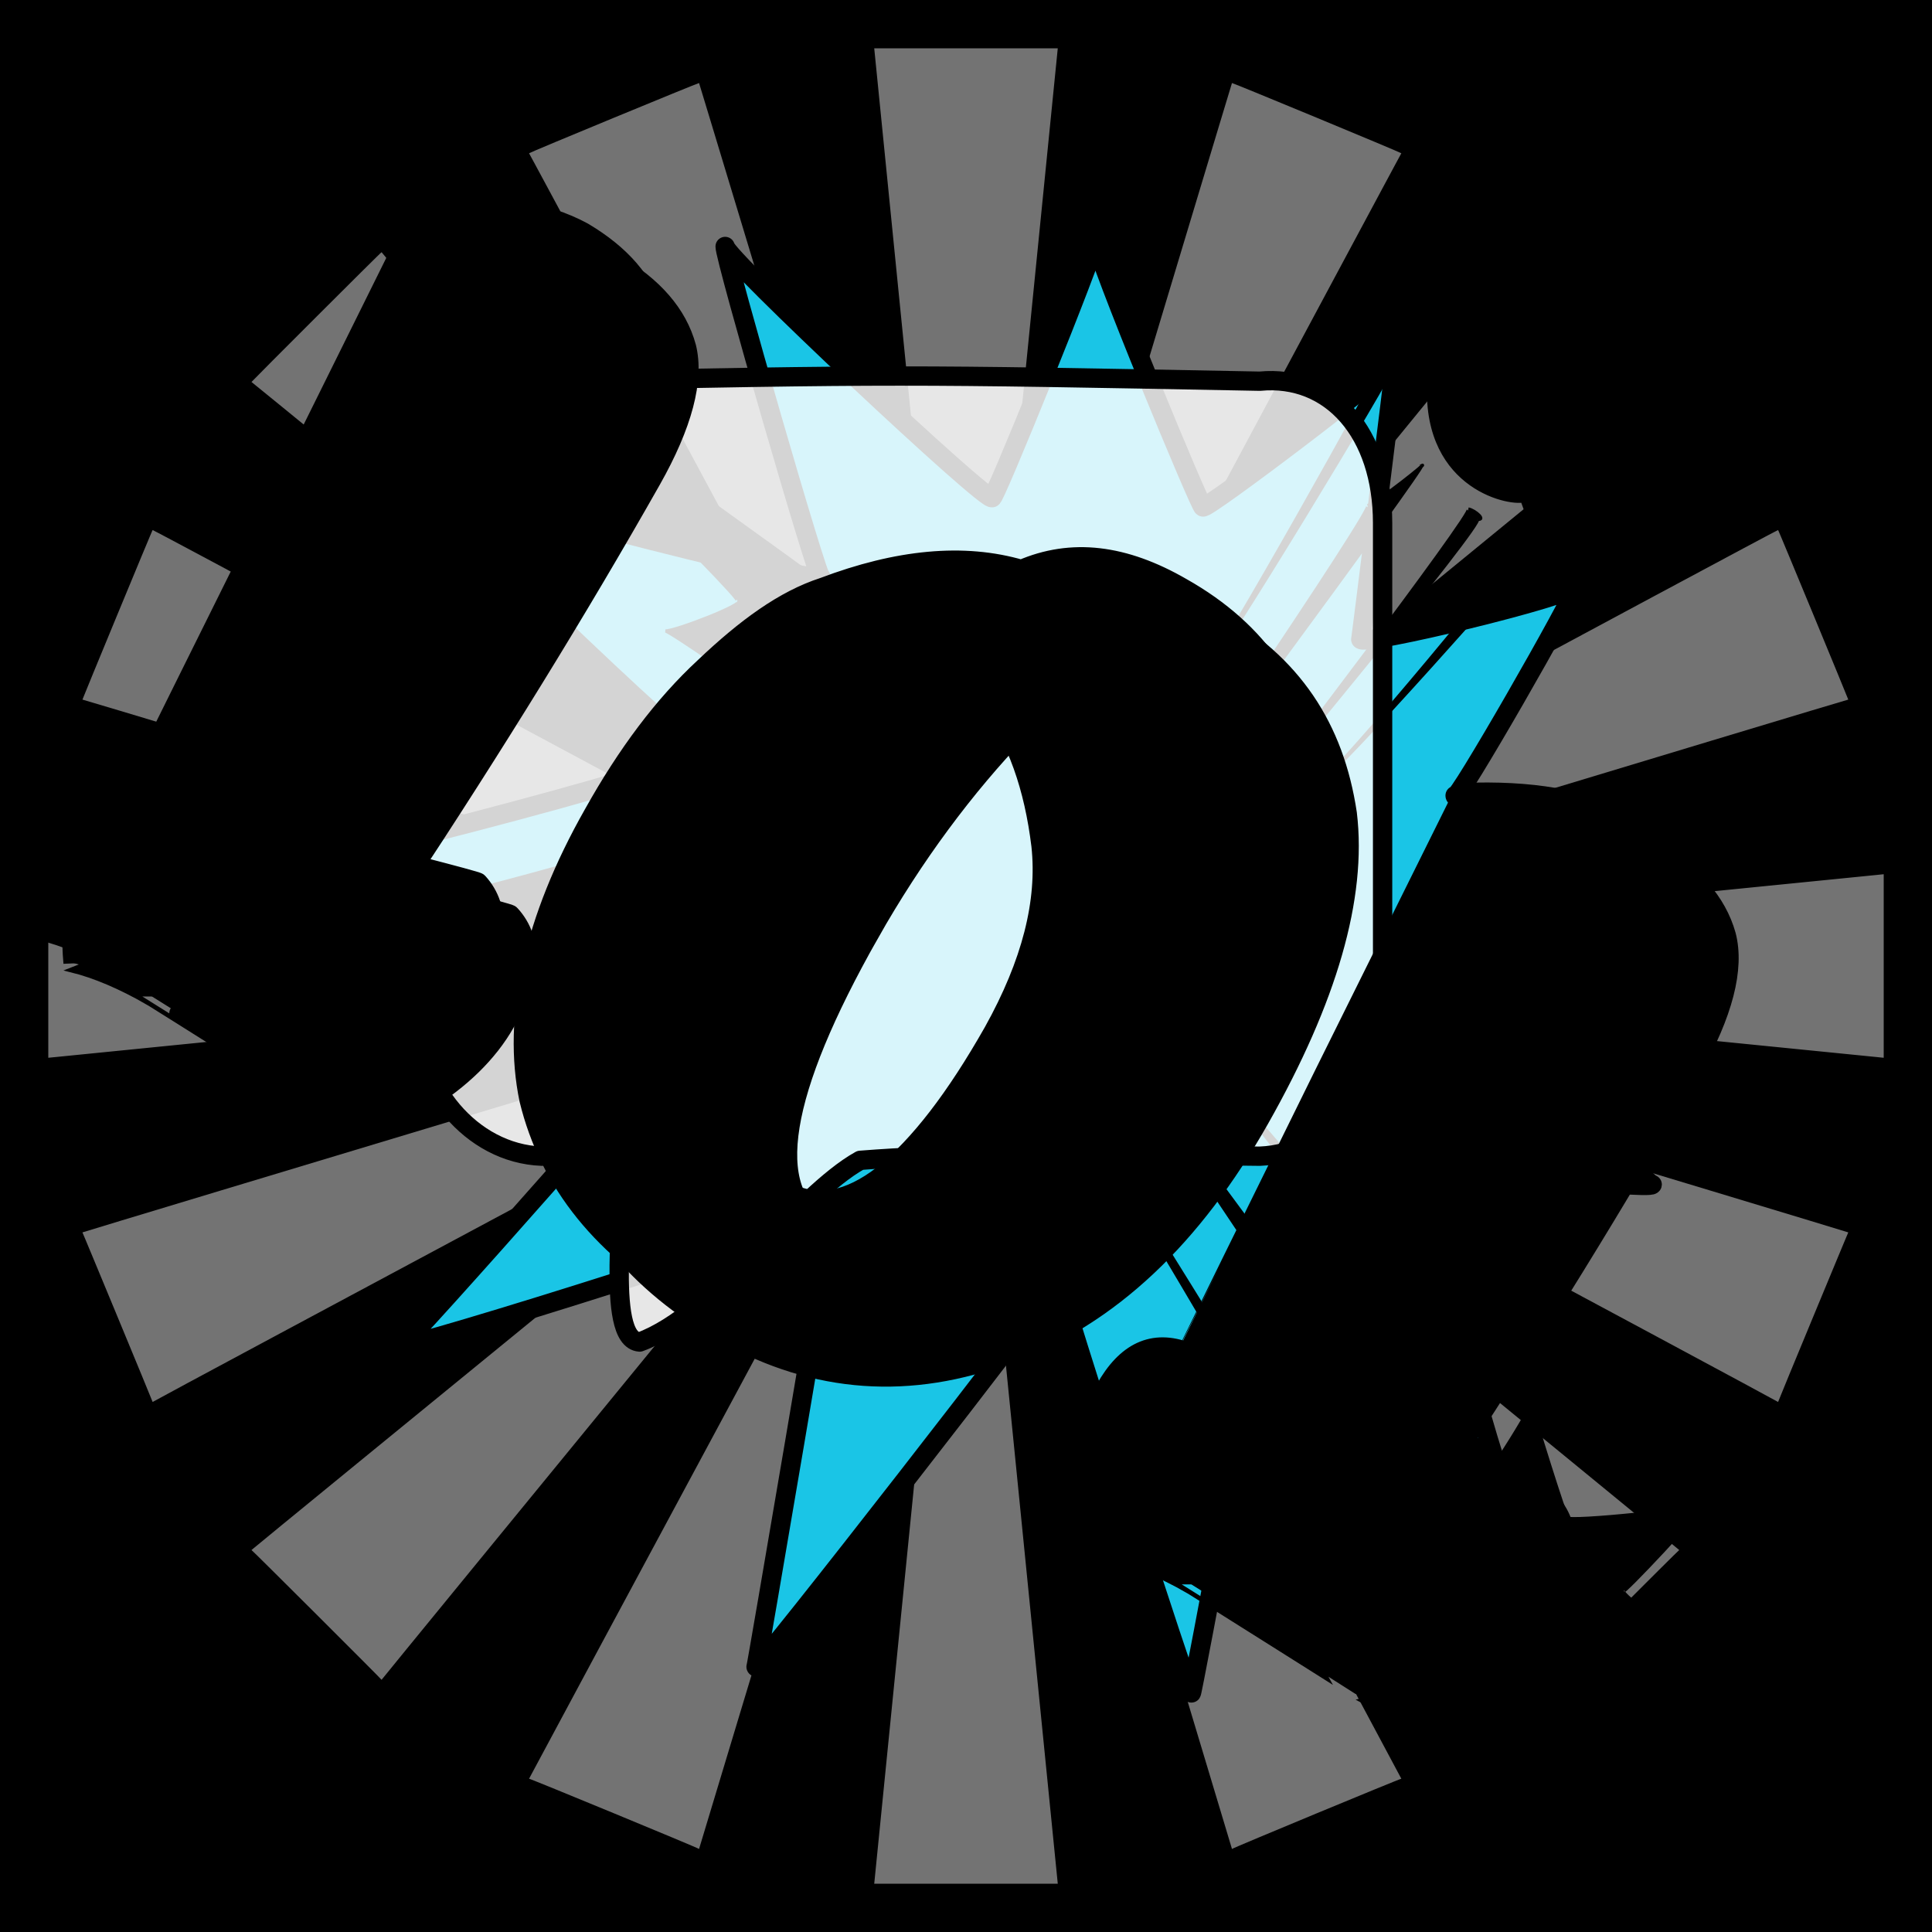 <svg id="svgWorkerArea" xmlns="http://www.w3.org/2000/svg" version="1.1" xmlns:xlink="http://www.w3.org/1999/xlink" xmlns:artdraw="https://artdraw.org" viewBox="0 0 600 600" width="100%" height="100%" style="background: white;" css="background:#9b9b9b;"><rect x="0" y="0" width="600" height="600" fill="#808080" stroke="none"/><path id="back01" fill="url(#fill-Linear-back01)" stroke="#000" stroke-width="1" class="cosito" d="M0 0C0 0 600 0 600 0 600 0 600 600 600 600 600 600 0 600 0 600 0 600 0 0 0 0 0 0 0 0 0 0" fill-opacity="1"></path><defs id="defsdoc"><pattern id="patternBool" x="0" y="0" width="10" height="10" patternUnits="userSpaceOnUse" patternTransform="rotate(35)"><circle cx="5" cy="5" r="4" style="stroke: none;fill: #ff000070;"></circle></pattern><linearGradient id="fill-Linear-back01" x1="15%" y1="85%" x2="85%" y2="15%"><stop offset="0%" style="stop-color:hsl(106.4,80%,50%);stop-opacity:1;"></stop><stop offset="100%" style="stop-color:hsl(106.4,80%,70%);stop-opacity:1;"></stop></linearGradient><linearGradient id="fill-Linear-text-01" x1="15%" y1="85%" x2="85%" y2="15%"><stop offset="0%" style="stop-color:hsl(0, 100%, 50%);stop-opacity:1;"></stop><stop offset="100%" style="stop-color:hsl(60, 100%, 50%);stop-opacity:1;"></stop></linearGradient></defs><g id="rays-01" class="cosito"><path id="path-451607003" fill="white" fill-opacity="0.45" stroke="#000" stroke-width="0" class="cloneT grouped" d="M300 300C300 300 271.5 585 271.5 585 271.5 585 328.5 585 328.5 585 328.5 585 300 300 300 300"></path><path id="path-980843047" fill="white" fill-opacity="0.45" stroke="#000" stroke-width="0" class="cloneT grouped" d="M300 300C300 300 164.3 552.2 164.3 552.399 164.3 552.2 217.1 574 217.1 574.212 217.1 574 300 300 300 300"></path><path id="path-134981830" fill="white" fill-opacity="0.45" stroke="#000" stroke-width="0" class="cloneT grouped" d="M300 300C300 300 78.1 481.2 78.1 481.373 78.1 481.2 118.5 521.5 118.5 521.678 118.5 521.5 300 300 300 300"></path><path id="path-606641681" fill="white" fill-opacity="0.45" stroke="#000" stroke-width="0" class="cloneT grouped" d="M300 300C300 300 25.6 382.6 25.6 382.734 25.6 382.6 47.4 435.2 47.4 435.395 47.4 435.2 300 300 300 300"></path><path id="path-112377482" fill="white" fill-opacity="0.45" stroke="#000" stroke-width="0" class="cloneT grouped" d="M300 300C300 300 15 271.5 15 271.5 15 271.5 15 328.5 15 328.5 15 328.5 300 300 300 300"></path><path id="path-190646256" fill="white" fill-opacity="0.45" stroke="#000" stroke-width="0" class="cloneT grouped" d="M300 300C300 300 47.4 164.3 47.4 164.605 47.4 164.3 25.6 217.1 25.6 217.266 25.6 217.1 300 300 300 300"></path><path id="path-44191974" fill="white" fill-opacity="0.45" stroke="#000" stroke-width="0" class="cloneT grouped" d="M300 300C300 300 118.5 78.1 118.5 78.322 118.5 78.1 78.1 118.5 78.1 118.627 78.1 118.5 300 300 300 300"></path><path id="path-831704728" fill="white" fill-opacity="0.45" stroke="#000" stroke-width="0" class="cloneT grouped" d="M300 300C300 300 217.1 25.6 217.1 25.788 217.1 25.6 164.3 47.4 164.3 47.601 164.3 47.4 300 300 300 300"></path><path id="path-841534022" fill="white" fill-opacity="0.45" stroke="#000" stroke-width="0" class="cloneT grouped" d="M300 300C300 300 328.5 15 328.5 15 328.5 15 271.5 15 271.5 15 271.5 15 300 300 300 300"></path><path id="path-770069930" fill="white" fill-opacity="0.45" stroke="#000" stroke-width="0" class="cloneT grouped" d="M300 300C300 300 435.2 47.4 435.2 47.601 435.2 47.4 382.6 25.6 382.6 25.788 382.6 25.6 300 300 300 300"></path><path id="path-50594344" fill="white" fill-opacity="0.45" stroke="#000" stroke-width="0" class="cloneT grouped" d="M300 300C300 300 521.5 118.5 521.5 118.627 521.5 118.5 481.2 78.1 481.2 78.322 481.2 78.1 300 300 300 300"></path><path id="path-535428434" fill="white" fill-opacity="0.45" stroke="#000" stroke-width="0" class="cloneT grouped" d="M300 300C300 300 574 217.1 574 217.266 574 217.1 552.2 164.3 552.2 164.605 552.2 164.3 300 300 300 300"></path><path id="path-618420136" fill="white" fill-opacity="0.45" stroke="#000" stroke-width="0" class="cloneT grouped" d="M300 300C300 300 585 328.5 585 328.5 585 328.5 585 271.5 585 271.5 585 271.5 300 300 300 300"></path><path id="path-948984372" fill="white" fill-opacity="0.45" stroke="#000" stroke-width="0" class="cloneT grouped" d="M300 300C300 300 552.2 435.2 552.2 435.395 552.2 435.2 574 382.6 574 382.734 574 382.6 300 300 300 300"></path><path id="path-859329666" fill="white" fill-opacity="0.45" stroke="#000" stroke-width="0" class="cloneT grouped" d="M300 300C300 300 481.2 521.5 481.2 521.678 481.2 521.5 521.5 481.2 521.5 481.373 521.5 481.2 300 300 300 300"></path><path id="path-908469767" fill="white" fill-opacity="0.45" stroke="#000" stroke-width="0" class="cloneT grouped" d="M300 300C300 300 382.6 574 382.6 574.212 382.6 574 435.2 552.2 435.2 552.399 435.2 552.2 300 300 300 300"></path></g><path id="fig-02" fill="rgb(26,197,230)" stroke="black" stroke-linecap="round" stroke-linejoin="round" stroke-width="6" class="cosito" d="M394.6 393.433C394.3 397.177 369.8 528.777 370 525.707 369.8 528.777 328.4 399.277 328.6 397.46 328.4 399.277 234.6 520.077 234.8 517.639 234.6 520.077 258.8 377.677 259.1 374.54 258.8 377.677 124.3 419.877 124.4 417.988 124.3 419.877 217.5 314.277 217.6 312.386 217.5 314.277 74.2 275.077 74.5 271.321 74.2 275.077 217.7 237.977 218 233.612 217.7 237.977 125.7 148.577 125.9 146.112 125.7 148.577 254.6 182.277 254.9 179.14 254.6 182.277 224.9 79.677 225.2 76.547 224.9 79.677 307.9 157.577 308.1 154.475 307.9 157.577 340 78.577 340.3 74.239 340 78.577 373.5 159.277 373.6 157.4 373.5 159.277 433.2 114.077 433.4 111.608 433.2 114.077 422.4 200.977 422.6 198.507 422.4 200.977 489.3 184.977 489.6 181.839 489.3 184.977 451.6 250.777 451.9 247.056 451.6 250.777 525.4 275.277 525.5 274.089 525.4 275.277 457.2 308.377 457.4 306.558 457.2 308.377 512.9 369.677 513.1 367.861 512.9 369.677 438.5 362.277 438.7 359.196 438.5 362.277 464.3 456.977 464.6 453.884 464.3 456.977 398.5 399.377 398.8 395.65 398.5 399.377 394.3 397.177 394.6 393.433" fill-opacity="1" vector-effect="none"></path><path id="fig-01" fill="black" stroke="black" stroke-width="1" class="cosito" d="M240.719 248.951C242.956 250.035 141.741 278.793 138.945 277.994 141.741 278.793 161.313 295.001 156.84 294.495 161.313 295.001 47.796 346.765 45 346.263 47.796 346.765 187.036 307.027 184.8 306.106 187.036 307.027 168.024 286.636 164.668 285.317 168.024 286.636 245.752 268.335 240.719 267.712 245.752 268.335 242.956 250.035 240.719 248.951 240.719 249.512 240.719 249.512 240.719 248.951M432.524 113.719C433.643 114.09 376.605 208.206 374.927 207.29 376.605 208.206 430.847 111.476 429.728 111.584 430.847 111.476 433.643 114.09 432.524 113.719 433.643 114.09 433.643 114.09 432.524 113.719 433.643 114.09 433.643 114.09 432.524 113.719 433.643 114.09 433.643 114.09 432.524 113.719 433.643 114.09 433.643 114.09 432.524 113.719 433.084 114.09 433.084 114.09 432.524 113.719M458.807 161.232C461.603 161.671 388.907 249.512 388.907 249.046 388.907 249.512 458.248 158.534 456.011 158.07 458.248 158.534 461.603 161.671 458.807 161.232 461.603 161.671 461.603 161.671 458.807 161.232 461.603 161.671 461.603 161.671 458.807 161.232 461.603 161.671 461.603 161.671 458.807 161.232 461.603 161.671 461.603 161.671 458.807 161.232 461.603 161.671 461.603 161.671 458.807 161.232M475.024 172.004C475.583 172.128 413.512 242.192 411.275 241.418 413.512 242.192 474.464 168.991 472.228 168.843 474.464 168.991 475.583 172.128 475.024 172.004 475.583 172.128 475.583 172.128 475.024 172.004 475.583 172.128 475.583 172.128 475.024 172.004 475.583 172.128 475.583 172.128 475.024 172.004 475.583 172.128 475.583 172.128 475.024 172.004 475.583 172.128 475.583 172.128 475.024 172.004M441.472 144.631C444.268 142.848 351.441 268.858 349.763 269.184 351.441 268.858 428.051 155.919 424.696 157.042 428.051 155.919 444.268 142.848 441.472 144.631 444.268 142.848 444.268 142.848 441.472 144.631 444.268 142.848 444.268 142.848 441.472 144.631 444.268 142.848 444.268 142.848 441.472 144.631 444.268 142.848 444.268 142.848 441.472 144.631 444.268 142.848 444.268 142.848 441.472 144.631 442.031 145.462 442.031 145.462 441.472 144.631M444.268 113.134C439.235 149.122 466.076 156.442 472.787 155.612 480.616 178.925 501.306 182.063 505.22 167.403 516.404 171.605 519.2 163.762 521.996 156.532 532.062 158.534 541.568 147.554 538.772 135.511 552.752 132.913 565.614 99.45 541.568 85.55 541.568 75.921 538.772 69.124 523.674 63.104 524.792 51.346 499.628 40.366 486.767 53.699 486.208 44.549 461.603 39.32 456.011 55.121 447.064 55.006 433.084 66.509 438.116 86.51 430.847 90.038 430.847 105.724 442.031 112.423 444.268 113.567 444.827 113.567 444.268 113.134 444.827 113.567 444.827 113.567 444.268 113.134 444.827 113.567 444.827 113.567 444.268 113.134 444.827 113.567 444.827 113.567 444.268 113.134M319.007 320.135C321.244 320.622 419.663 479.05 416.867 478.461 419.663 479.05 415.749 480.096 412.953 479.209 415.749 480.096 321.244 320.622 319.007 320.135 319.007 321.145 319.007 321.145 319.007 320.135 320.685 320.622 320.685 320.622 319.007 320.135M529.266 466.685C529.266 468.593 486.767 472.776 486.767 471.358 486.767 472.776 475.583 437.744 475.583 435.645 475.583 437.744 456.011 468.593 455.452 465.61 456.011 468.593 414.071 451.338 415.749 448.838 414.071 451.338 433.643 485.847 433.643 483.074 433.643 485.847 396.177 498.396 396.177 497.465 396.177 498.396 438.676 513.036 439.235 510.013 438.676 513.036 433.084 547.022 433.084 544.609 433.084 547.022 466.636 527.154 466.636 525.632 466.636 527.154 496.832 555.911 495.714 554.978 496.832 555.911 496.832 520.879 496.832 518.266 496.832 520.879 540.45 523.493 540.45 520.861 540.45 523.493 503.543 495.782 504.102 494.119 503.543 495.782 529.266 468.593 529.266 466.685 529.266 467.024 529.266 467.024 529.266 466.685M330.191 303.139C332.987 304.413 444.268 455.521 442.031 455.333 444.268 455.521 422.459 437.744 419.663 436.399 422.459 437.744 332.987 304.413 330.191 303.139 332.428 303.367 332.428 303.367 330.191 303.139 332.428 303.367 332.428 303.367 330.191 303.139M371.013 325.244C371.572 325.851 466.076 435.129 464.399 433.861 466.076 435.129 429.728 398.529 425.255 396.373 429.728 398.529 371.572 325.851 371.013 325.244 371.572 325.851 371.572 325.851 371.013 325.244 371.572 325.851 371.572 325.851 371.013 325.244 371.013 325.851 371.013 325.851 371.013 325.244M291.047 256.014C293.843 256.309 209.404 196.18 206.608 195.944 209.404 196.18 232.332 187.291 228.976 186.676 232.332 187.291 145.656 102.064 142.86 101.387 145.656 102.064 261.969 185.2 260.291 184.84 261.969 185.2 235.127 198.271 232.332 197.521 235.127 198.271 302.231 239.578 298.876 238.64 302.231 239.578 293.843 256.309 291.047 256.014 291.047 255.786 291.047 255.786 291.047 256.014"></path><path id="fig-03" fill="White" fill-opacity="0.831" stroke="black" stroke-linecap="round" stroke-linejoin="round" stroke-width="6" class="cosito" d="M129.378 162.417C129.378 134.629 146.044 116.246 168.267 118.384 279.378 116.246 279.378 116.246 391.23 118.384 413.452 116.246 429.378 134.629 429.378 162.417 429.378 235.52 429.378 235.52 429.378 315.035 429.378 336.838 413.452 358.213 391.23 359.068 321.97 358.213 294.193 358.213 267.156 360.351 247.896 371.038 221.97 408.231 198.637 416.781 187.526 415.926 194.933 373.176 192.341 359.068 183.082 355.221 176.415 358.213 168.267 359.068 146.044 358.213 129.378 336.838 129.378 315.035 129.378 235.52 129.378 235.52 129.378 162.417"></path><g id="text-01" class="cosito"><path id="letter-968419522" fill="rgb(0,0,0)" fill-opacity="1" stroke="rgb(0,0,0)" stroke-width="6" d="M124.8,274.952C124.7,275.1,158.7,283.6,158.5,284.049C165.9,292.1,164.9,303.6,157,317.452C157.1,317.3,157.1,317.3,157,317.452C151.6,327.1,142.8,335.4,132.2,341.973C120.5,348.1,110.6,348.7,100.8,343.261C100.8,343.2,100.8,343.2,100.8,343.261C100.8,343.2,47.2,309.4,47.2,309.466C38.4,304.4,30.2,300.9,22.7,299.042C22.7,299,22.7,299,22.7,299.042C21.3,283.8,23.9,270.1,30.3,258.751C36.8,247.2,44.9,243.1,55.5,247.043C55.6,246.9,55.6,246.9,55.5,247.043C55.6,246.9,141.5,73.8,141.6,73.57C162.7,72.8,179.4,75.7,191.1,82.049C202.9,89,210.4,97.5,213.2,107.812C215.7,117.9,212,131.9,202.3,149.054C202.2,149.3,202.2,149.3,202.3,149.054C179.5,189.3,153.8,231,124.8,274.952C124.7,275.1,124.7,275.1,124.8,274.952C124.7,275.1,124.7,275.1,124.8,274.952" vector-effect="none" stroke-opacity="1"></path><path id="letter-160717097" fill="rgb(0,0,0)" fill-opacity="1" stroke="rgb(0,0,0)" stroke-width="6" d="M194.3,262.747C194.3,262.7,194.3,262.7,194.3,262.747C204.7,244.3,216,229,228.9,217.163C241.6,205,253.5,196.4,265.8,192.35C265.8,192.3,265.8,192.3,265.8,192.35C288.9,183.6,309.4,181.7,327.3,186.854C327.4,186.7,327.4,186.7,327.3,186.854C342.9,180.2,359.1,182.2,377,192.445C377,192.3,377,192.3,377,192.445C401.3,206.1,414.4,225.9,418.4,252.683C421.5,278.6,412.3,310.2,391.2,347.503C370.4,384.2,344.7,408.8,313.2,420.326C282.8,431.8,253.3,429.8,225.2,414.053C197.4,398.2,180.6,377.4,174.4,351.532C169,326.1,175.6,295.8,194.3,262.747C194.3,262.7,194.3,262.7,194.3,262.747M255.5,380.543C263.9,384.8,273.5,383.2,284.4,374.792C295.5,365.8,306.7,351.2,318.5,330.405C330.4,309.3,335.3,290.1,333.4,272.578C331.1,254.6,326,239.7,316.6,226.702C316.5,226.9,316.5,226.9,316.6,226.702C299.7,244.3,283.8,265.6,270,289.985C270,289.9,270,289.9,270,289.985C242.1,339.3,237,369.6,255.5,380.543C255.7,380.1,255.7,380.1,255.5,380.543C255.7,380.1,255.7,380.1,255.5,380.543" vector-effect="none" stroke-opacity="1"></path><path id="letter-70850348" fill="rgb(0,0,0)" fill-opacity="1" stroke="rgb(0,0,0)" stroke-width="6" d="M447.9,457.784C447.8,457.9,482,466.4,481.7,466.931C488.5,474.6,487.6,486.2,479.8,500.038C479.8,499.9,479.8,499.9,479.8,500.038C474.3,509.7,465.7,518,455.1,524.608C443.4,530.8,433.4,531.3,424,526.092C424,526,424,526,424,526.092C424,526,370,492,370,492.052C361.5,487.2,353,483.6,345.5,481.677C345.5,481.6,345.5,481.6,345.5,481.677C343.6,466.2,346.8,452.8,353.2,441.435C359.7,429.9,368.1,425.9,378.7,429.875C378.7,429.8,378.7,429.8,378.7,429.875C378.7,429.8,464.2,256.4,464.4,256.156C485.5,255.4,502.2,258.3,513.9,264.684C525.5,271.5,533.2,280.1,536.1,290.447C538.8,300.8,535.1,314.8,525.5,331.886C525.3,332.1,525.3,332.1,525.5,331.886C502.7,372.1,476.9,413.8,447.9,457.784C447.8,457.9,447.8,457.9,447.9,457.784C447.8,457.9,447.8,457.9,447.9,457.784" vector-effect="none" stroke-opacity="1"></path></g><g id="text-02" class="cosito cloneTXT"><path id="letter-968419522" fill="url(#fill-Linear-text-01)" fill-opacity="1" stroke="#000000" stroke-width="6" class="cloneTXT" d="M114.8 264.952C114.6 265.1 148.6 273.6 148.5 274.049 155.8 282.1 154.8 293.6 147 307.452 147.1 307.2 147.1 307.2 147 307.452 141.6 317.1 132.8 325.3 122.1 331.973 110.5 338.1 100.5 338.7 90.8 333.26 90.8 333.2 90.8 333.2 90.8 333.26 90.8 333.2 37.2 299.3 37.2 299.466 28.4 294.3 20.2 290.8 12.7 289.042 12.7 289 12.7 289 12.7 289.042 11.2 273.7 13.8 260.1 20.2 248.751 26.7 237.1 34.9 233.1 45.5 237.043 45.5 236.8 45.5 236.8 45.5 237.043 45.5 236.8 131.5 63.8 131.6 63.57 152.6 62.8 169.3 65.6 181.1 72.049 192.8 79 200.3 87.5 203.1 97.812 205.6 107.9 202 121.8 192.3 139.054 192.1 139.3 192.1 139.3 192.3 139.054 169.5 179.3 143.8 221 114.8 264.952 114.6 265.1 114.6 265.1 114.8 264.952 114.6 265.1 114.6 265.1 114.8 264.952"></path><path id="letter-160717097" fill="url(#fill-Linear-text-01)" fill-opacity="1" stroke="#000000" stroke-width="6" class="cloneTXT" d="M184.3 252.747C184.3 252.7 184.3 252.7 184.3 252.747 194.6 234.3 206 219 218.8 207.163 231.6 195 243.5 186.3 255.7 182.351 255.7 182.3 255.7 182.3 255.7 182.351 278.8 173.6 299.3 171.6 317.2 176.854 317.3 176.6 317.3 176.6 317.2 176.854 332.8 170.1 349.1 172.1 367 182.445 367 182.3 367 182.3 367 182.445 391.2 196.1 404.3 215.8 408.3 242.683 411.5 268.6 402.2 300.2 381.2 337.503 360.3 374.2 334.7 398.7 303.2 410.326 272.7 421.7 243.3 419.7 215.1 404.053 187.3 388.2 170.6 367.3 164.3 341.532 159 316.1 165.6 285.7 184.3 252.747 184.3 252.7 184.3 252.7 184.3 252.747M245.5 370.543C253.8 374.7 263.5 373.2 274.3 364.792 285.5 355.7 296.7 341.2 308.5 320.406 320.3 299.2 325.2 280.1 323.3 262.578 321.1 244.6 316 229.6 306.6 216.702 306.5 216.8 306.5 216.8 306.6 216.702 289.7 234.3 273.7 255.6 260 279.985 260 279.8 260 279.8 260 279.985 232.1 329.2 227 359.6 245.5 370.543 245.6 370.1 245.6 370.1 245.5 370.543 245.6 370.1 245.6 370.1 245.5 370.543"></path><path id="letter-70850348" fill="url(#fill-Linear-text-01)" fill-opacity="1" stroke="#000000" stroke-width="6" class="cloneTXT" d="M437.8 447.784C437.7 447.8 472 456.3 471.7 456.931 478.5 464.6 477.6 476.2 469.7 490.038 469.7 489.8 469.7 489.8 469.7 490.038 464.2 499.7 455.7 508 445.1 514.608 433.3 520.7 423.3 521.2 414 516.092 414 516 414 516 414 516.092 414 516 360 482 360 482.052 351.5 477.2 343 473.6 335.5 471.677 335.5 471.6 335.5 471.6 335.5 471.677 333.6 456.2 336.7 442.7 343.2 431.435 349.7 419.8 358.1 415.8 368.7 419.875 368.7 419.7 368.7 419.7 368.7 419.875 368.7 419.7 454.2 246.3 454.3 246.156 475.5 245.3 492.2 248.2 503.9 254.684 515.5 261.5 523.2 270.1 526 280.447 528.7 290.7 525 304.7 515.5 321.886 515.2 322.1 515.2 322.1 515.5 321.886 492.7 362.1 466.8 403.7 437.8 447.784 437.7 447.8 437.7 447.8 437.8 447.784 437.7 447.8 437.7 447.8 437.8 447.784"></path></g></svg>